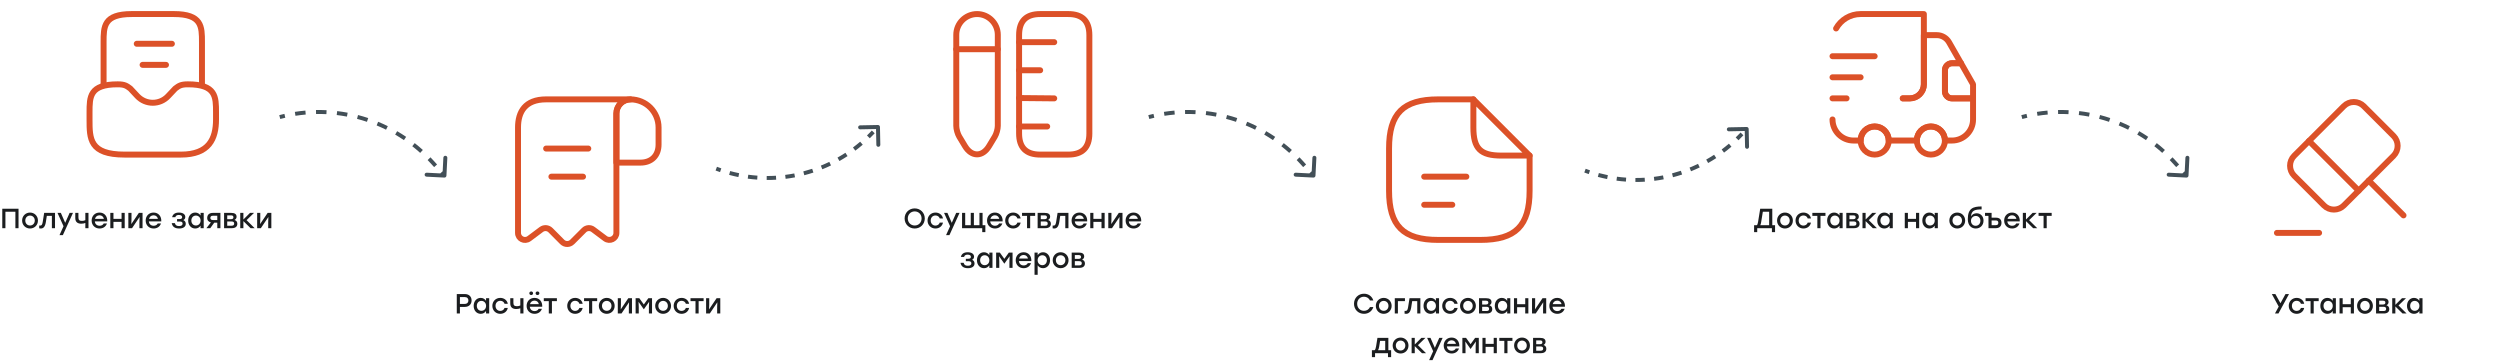 <svg width="1260" height="183" viewBox="0 0 1260 183" fill="none" xmlns="http://www.w3.org/2000/svg">
<path d="M59.292 42.5C45.125 42.5 45.125 48.84 45.125 56.667V60.208C45.125 69.983 45.125 77.917 62.833 77.917H91.167C105.333 77.917 108.875 69.983 108.875 60.208V56.667C108.875 48.84 108.875 42.5 94.708 42.5C91.167 42.5 90.175 43.244 88.333 44.625L84.721 48.45C80.542 52.913 73.458 52.913 69.244 48.45L65.667 44.625C63.825 43.244 62.833 42.5 59.292 42.5Z" stroke="#DC5128" stroke-width="3" stroke-miterlimit="10" stroke-linecap="round" stroke-linejoin="round"/>
<path d="M101.792 42.5V21.25C101.792 13.423 101.792 7.083 87.625 7.083H66.375C52.208 7.083 52.208 13.423 52.208 21.25V42.5" stroke="#DC5128" stroke-width="3" stroke-miterlimit="10" stroke-linecap="round" stroke-linejoin="round"/>
<path d="M71.865 32.69H83.658" stroke="#DC5128" stroke-width="3" stroke-linecap="round" stroke-linejoin="round"/>
<path d="M68.925 22.065H86.633" stroke="#DC5128" stroke-width="3" stroke-linecap="round" stroke-linejoin="round"/>
<path d="M9.338 105.2V115H7.756V106.712H2.73V115H1.148V105.2H2.73H9.338ZM15.135 107.132C17.347 107.132 19.125 108.826 19.125 111.15C19.125 113.46 17.375 115.168 15.135 115.168C12.909 115.168 11.145 113.446 11.145 111.15C11.145 108.826 12.937 107.132 15.135 107.132ZM15.135 108.644C13.805 108.644 12.741 109.666 12.741 111.15C12.741 112.634 13.791 113.656 15.135 113.656C16.479 113.656 17.529 112.634 17.529 111.15C17.529 109.666 16.465 108.644 15.135 108.644ZM22.256 107.3H27.73V115H26.148V108.784H23.6L23.096 112.004C22.718 114.3 21.864 115.168 20.548 115.168C20.296 115.168 20.016 115.126 19.764 115.084V113.656C19.918 113.67 20.072 113.698 20.226 113.698C20.968 113.698 21.29 113.292 21.528 111.864L22.256 107.3ZM35.083 107.3H36.777L31.681 118.5H29.987L32.017 114.02L28.979 107.3H30.673L32.857 112.312L35.083 107.3ZM43.011 107.3H44.593V115H43.011V112.368C42.478 112.592 41.792 112.746 40.98 112.746C39.273 112.746 37.943 112.032 37.943 109.932V107.3H39.525V109.554C39.525 110.8 39.959 111.332 41.288 111.332C41.904 111.332 42.577 111.206 43.011 110.954V107.3ZM50.162 107.132C52.64 107.132 54.208 109.05 54.054 111.584H47.796C47.922 112.998 48.916 113.782 50.204 113.782C51.128 113.782 51.898 113.39 52.262 112.634H53.9C53.298 114.356 51.828 115.168 50.19 115.168C47.852 115.168 46.186 113.488 46.186 111.164C46.186 108.84 47.838 107.132 50.162 107.132ZM50.162 108.504C48.958 108.504 48.146 109.26 47.88 110.296H52.36C52.122 109.246 51.324 108.504 50.162 108.504ZM61.268 107.3H62.85V115H61.268V111.822H57.18V115H55.598V107.3H57.18V110.324H61.268V107.3ZM69.982 107.3H71.844V115H70.262V111.78L70.36 109.344L66.552 115H64.69V107.3H66.272V110.52L66.174 112.942L69.982 107.3ZM77.396 107.132C79.874 107.132 81.442 109.05 81.288 111.584H75.03C75.156 112.998 76.15 113.782 77.438 113.782C78.362 113.782 79.132 113.39 79.496 112.634H81.134C80.532 114.356 79.062 115.168 77.424 115.168C75.086 115.168 73.42 113.488 73.42 111.164C73.42 108.84 75.072 107.132 77.396 107.132ZM77.396 108.504C76.192 108.504 75.38 109.26 75.114 110.296H79.594C79.356 109.246 78.558 108.504 77.396 108.504ZM92.377 110.926C93.204 111.234 93.624 111.948 93.624 112.816C93.624 114.3 92.322 115.168 90.305 115.168C87.897 115.168 86.847 114.062 86.553 112.466H88.15C88.374 113.53 89.059 113.936 90.263 113.936C91.496 113.936 92.028 113.446 92.028 112.704C92.028 112.172 91.775 111.64 90.669 111.64H89.242V110.422H90.389C91.468 110.422 91.79 110.03 91.79 109.47C91.79 108.84 91.356 108.336 90.151 108.336C89.326 108.336 88.57 108.602 88.359 109.484H86.749C87.029 108.14 88.037 107.132 90.18 107.132C92.139 107.132 93.385 107.986 93.385 109.358C93.385 110.142 92.98 110.632 92.377 110.926ZM101.088 107.3H102.67V115H101.088V113.712C100.528 114.594 99.604 115.168 98.4 115.168C96.342 115.168 94.844 113.502 94.844 111.15C94.844 108.798 96.37 107.132 98.386 107.132C99.604 107.132 100.528 107.734 101.088 108.616V107.3ZM98.736 113.656C100.08 113.656 101.102 112.634 101.102 111.15C101.102 109.68 100.08 108.644 98.736 108.644C97.392 108.644 96.44 109.68 96.44 111.15C96.44 112.634 97.406 113.656 98.736 113.656ZM107.229 107.3H111.093V115H109.511V112.214H107.985L105.983 115H104.037L106.291 112.102C105.227 111.836 104.429 111.164 104.429 109.876C104.429 108.098 105.647 107.3 107.229 107.3ZM107.355 110.912H109.511V108.728H107.313C106.333 108.728 106.025 109.204 106.025 109.848C106.025 110.478 106.417 110.912 107.355 110.912ZM118.188 110.87C119.14 111.15 119.616 111.85 119.616 112.788C119.616 114.244 118.566 115 116.858 115H112.938V107.3H116.522C118.188 107.3 119.238 107.832 119.238 109.246C119.238 110.03 118.818 110.492 118.188 110.87ZM117.642 109.54C117.642 108.924 117.362 108.546 116.396 108.546H114.52V110.478H116.368C117.32 110.478 117.642 110.086 117.642 109.54ZM116.76 113.754C117.74 113.754 118.02 113.306 118.02 112.662C118.02 112.032 117.684 111.626 116.746 111.626H114.52V113.754H116.76ZM128.338 115H126.294L122.668 111.444V115H121.086V107.3H122.668V110.632L126 107.3H128.03L124.264 110.954L128.338 115ZM134.896 107.3H136.758V115H135.176V111.78L135.274 109.344L131.466 115H129.604V107.3H131.186V110.52L131.088 112.942L134.896 107.3Z" fill="#1B1D1F"/>
<path d="M959 49.583H962.542C966.438 49.583 969.625 46.396 969.625 42.5V7.083H937.75C932.438 7.083 927.798 10.023 925.39 14.344" stroke="#DC5128" stroke-width="3" stroke-linecap="round" stroke-linejoin="round"/>
<path d="M923.583 60.208C923.583 66.087 928.329 70.833 934.208 70.833H937.75C937.75 66.937 940.937 63.75 944.833 63.75C948.729 63.75 951.917 66.937 951.917 70.833H966.083C966.083 66.937 969.271 63.75 973.167 63.75C977.062 63.75 980.25 66.937 980.25 70.833H983.792C989.671 70.833 994.417 66.087 994.417 60.208V49.583H983.792C981.844 49.583 980.25 47.989 980.25 46.042V35.417C980.25 33.469 981.844 31.875 983.792 31.875H988.36L982.304 21.285C981.029 19.09 978.692 17.708 976.142 17.708H969.625V42.5C969.625 46.396 966.437 49.583 962.542 49.583H959" stroke="#DC5128" stroke-width="3" stroke-linecap="round" stroke-linejoin="round"/>
<path d="M944.833 77.917C948.745 77.917 951.917 74.745 951.917 70.833C951.917 66.921 948.745 63.75 944.833 63.75C940.921 63.75 937.75 66.921 937.75 70.833C937.75 74.745 940.921 77.917 944.833 77.917Z" stroke="#DC5128" stroke-width="3" stroke-linecap="round" stroke-linejoin="round"/>
<path d="M973.167 77.917C977.079 77.917 980.25 74.745 980.25 70.833C980.25 66.921 977.079 63.75 973.167 63.75C969.255 63.75 966.083 66.921 966.083 70.833C966.083 74.745 969.255 77.917 973.167 77.917Z" stroke="#DC5128" stroke-width="3" stroke-linecap="round" stroke-linejoin="round"/>
<path d="M994.417 42.5V49.583H983.792C981.844 49.583 980.25 47.99 980.25 46.042V35.417C980.25 33.469 981.844 31.875 983.792 31.875H988.36L994.417 42.5Z" stroke="#DC5128" stroke-width="3" stroke-linecap="round" stroke-linejoin="round"/>
<path d="M923.583 28.333H944.833" stroke="#DC5128" stroke-width="3" stroke-linecap="round" stroke-linejoin="round"/>
<path d="M923.583 38.958H937.75" stroke="#DC5128" stroke-width="3" stroke-linecap="round" stroke-linejoin="round"/>
<path d="M923.583 49.583H930.667" stroke="#DC5128" stroke-width="3" stroke-linecap="round" stroke-linejoin="round"/>
<path d="M893.231 113.488H894.631V117.002H893.049V115H885.643V117.002H884.061V113.488H885.447C885.741 113.25 885.909 112.774 886.063 111.864L887.141 105.2H893.231V113.488ZM887.617 112.004C887.505 112.676 887.379 113.152 887.197 113.488H891.649V106.712H888.471L887.617 112.004ZM899.623 107.132C901.835 107.132 903.613 108.826 903.613 111.15C903.613 113.46 901.863 115.168 899.623 115.168C897.397 115.168 895.633 113.446 895.633 111.15C895.633 108.826 897.425 107.132 899.623 107.132ZM899.623 108.644C898.293 108.644 897.229 109.666 897.229 111.15C897.229 112.634 898.279 113.656 899.623 113.656C900.967 113.656 902.017 112.634 902.017 111.15C902.017 109.666 900.953 108.644 899.623 108.644ZM908.933 115.168C906.651 115.168 904.943 113.446 904.943 111.15C904.943 108.854 906.651 107.132 908.947 107.132C910.767 107.132 912.377 108.238 912.727 110.1H911.089C910.795 109.134 909.941 108.602 908.947 108.602C907.519 108.602 906.539 109.666 906.539 111.15C906.539 112.648 907.547 113.698 908.933 113.698C909.941 113.698 910.795 113.138 911.089 112.186H912.727C912.363 114.09 910.739 115.168 908.933 115.168ZM920.034 107.3V108.784H917.528V115H915.946V108.784H913.426V107.3H917.528H920.034ZM927.115 107.3H928.697V115H927.115V113.712C926.555 114.594 925.631 115.168 924.427 115.168C922.369 115.168 920.871 113.502 920.871 111.15C920.871 108.798 922.397 107.132 924.413 107.132C925.631 107.132 926.555 107.734 927.115 108.616V107.3ZM924.763 113.656C926.107 113.656 927.129 112.634 927.129 111.15C927.129 109.68 926.107 108.644 924.763 108.644C923.419 108.644 922.467 109.68 922.467 111.15C922.467 112.634 923.433 113.656 924.763 113.656ZM935.793 110.87C936.745 111.15 937.221 111.85 937.221 112.788C937.221 114.244 936.171 115 934.463 115H930.543V107.3H934.127C935.793 107.3 936.843 107.832 936.843 109.246C936.843 110.03 936.423 110.492 935.793 110.87ZM935.247 109.54C935.247 108.924 934.967 108.546 934.001 108.546H932.125V110.478H933.973C934.925 110.478 935.247 110.086 935.247 109.54ZM934.365 113.754C935.345 113.754 935.625 113.306 935.625 112.662C935.625 112.032 935.289 111.626 934.351 111.626H932.125V113.754H934.365ZM945.944 115H943.9L940.274 111.444V115H938.692V107.3H940.274V110.632L943.606 107.3H945.636L941.87 110.954L945.944 115ZM952.381 107.3H953.963V115H952.381V113.712C951.821 114.594 950.897 115.168 949.693 115.168C947.635 115.168 946.137 113.502 946.137 111.15C946.137 108.798 947.663 107.132 949.679 107.132C950.897 107.132 951.821 107.734 952.381 108.616V107.3ZM950.029 113.656C951.373 113.656 952.395 112.634 952.395 111.15C952.395 109.68 951.373 108.644 950.029 108.644C948.685 108.644 947.733 109.68 947.733 111.15C947.733 112.634 948.699 113.656 950.029 113.656ZM965.676 107.3H967.258V115H965.676V111.822H961.588V115H960.006V107.3H961.588V110.324H965.676V107.3ZM975.09 107.3H976.672V115H975.09V113.712C974.53 114.594 973.606 115.168 972.402 115.168C970.344 115.168 968.846 113.502 968.846 111.15C968.846 108.798 970.372 107.132 972.388 107.132C973.606 107.132 974.53 107.734 975.09 108.616V107.3ZM972.738 113.656C974.082 113.656 975.104 112.634 975.104 111.15C975.104 109.68 974.082 108.644 972.738 108.644C971.394 108.644 970.442 109.68 970.442 111.15C970.442 112.634 971.408 113.656 972.738 113.656ZM986.453 107.132C988.665 107.132 990.443 108.826 990.443 111.15C990.443 113.46 988.693 115.168 986.453 115.168C984.227 115.168 982.463 113.446 982.463 111.15C982.463 108.826 984.255 107.132 986.453 107.132ZM986.453 108.644C985.123 108.644 984.059 109.666 984.059 111.15C984.059 112.634 985.109 113.656 986.453 113.656C987.797 113.656 988.847 112.634 988.847 111.15C988.847 109.666 987.783 108.644 986.453 108.644ZM996.212 107.482C998.172 107.482 999.698 108.952 999.698 111.192C999.698 113.586 997.99 115.168 995.792 115.168C993.636 115.168 991.788 113.698 991.774 110.464C991.774 104.99 994.462 104.052 998.732 104.052V105.55C995.232 105.55 993.608 106.096 993.384 109.092C993.944 108.028 995.05 107.482 996.212 107.482ZM995.722 113.796C997.052 113.796 998.116 112.816 998.116 111.276C998.116 109.806 997.122 108.84 995.806 108.84C994.504 108.84 993.37 109.792 993.37 111.276C993.37 112.816 994.392 113.796 995.722 113.796ZM1005.99 109.708C1007.57 109.708 1008.75 110.45 1008.75 112.298C1008.75 114.146 1007.52 115 1005.94 115H1002.2L1002.18 108.798H1000.45V107.3H1003.77V109.708H1005.99ZM1005.89 113.488C1006.86 113.488 1007.15 112.984 1007.15 112.298C1007.15 111.584 1006.87 111.108 1005.91 111.108H1003.77L1003.78 113.488H1005.89ZM1014.07 107.132C1016.55 107.132 1018.12 109.05 1017.96 111.584H1011.7C1011.83 112.998 1012.82 113.782 1014.11 113.782C1015.04 113.782 1015.81 113.39 1016.17 112.634H1017.81C1017.21 114.356 1015.74 115.168 1014.1 115.168C1011.76 115.168 1010.09 113.488 1010.09 111.164C1010.09 108.84 1011.75 107.132 1014.07 107.132ZM1014.07 108.504C1012.87 108.504 1012.05 109.26 1011.79 110.296H1016.27C1016.03 109.246 1015.23 108.504 1014.07 108.504ZM1026.76 115H1024.71L1021.09 111.444V115H1019.51V107.3H1021.09V110.632L1024.42 107.3H1026.45L1022.68 110.954L1026.76 115ZM1034.04 107.3V108.784H1031.54V115H1029.96V108.784H1027.44V107.3H1031.54H1034.04Z" fill="#1B1D1F"/>
<path d="M1211.37 108.556L1193.84 91.025" stroke="#DC5128" stroke-width="3" stroke-miterlimit="10" stroke-linecap="round" stroke-linejoin="round"/>
<path d="M1193.84 91.025L1181.3 103.562C1178.54 106.325 1174.04 106.325 1171.28 103.562L1156.26 88.546C1153.5 85.783 1153.5 81.285 1156.26 78.523L1181.3 53.483C1184.06 50.721 1188.56 50.721 1191.32 53.483L1206.34 68.5C1209.1 71.263 1209.1 75.76 1206.34 78.523L1193.84 91.025Z" stroke="#DC5128" stroke-width="3" stroke-miterlimit="10" stroke-linecap="round" stroke-linejoin="round"/>
<path d="M1147.58 117.375H1168.83" stroke="#DC5128" stroke-width="3" stroke-miterlimit="10" stroke-linecap="round" stroke-linejoin="round"/>
<path d="M1163.73 71.05L1188.77 96.09" stroke="#DC5128" stroke-width="3" stroke-miterlimit="10" stroke-linecap="round" stroke-linejoin="round"/>
<path d="M1153.66 148.2L1148.34 158H1146.58L1148.47 154.528L1145 148.2H1146.78L1149.35 152.82L1151.9 148.2H1153.66ZM1157.52 158.168C1155.23 158.168 1153.53 156.446 1153.53 154.15C1153.53 151.854 1155.23 150.132 1157.53 150.132C1159.35 150.132 1160.96 151.238 1161.31 153.1H1159.67C1159.38 152.134 1158.52 151.602 1157.53 151.602C1156.1 151.602 1155.12 152.666 1155.12 154.15C1155.12 155.648 1156.13 156.698 1157.52 156.698C1158.52 156.698 1159.38 156.138 1159.67 155.186H1161.31C1160.95 157.09 1159.32 158.168 1157.52 158.168ZM1168.62 150.3V151.784H1166.11V158H1164.53V151.784H1162.01V150.3H1166.11H1168.62ZM1175.7 150.3H1177.28V158H1175.7V156.712C1175.14 157.594 1174.21 158.168 1173.01 158.168C1170.95 158.168 1169.45 156.502 1169.45 154.15C1169.45 151.798 1170.98 150.132 1173 150.132C1174.21 150.132 1175.14 150.734 1175.7 151.616V150.3ZM1173.35 156.656C1174.69 156.656 1175.71 155.634 1175.71 154.15C1175.71 152.68 1174.69 151.644 1173.35 151.644C1172 151.644 1171.05 152.68 1171.05 154.15C1171.05 155.634 1172.02 156.656 1173.35 156.656ZM1184.8 150.3H1186.38V158H1184.8V154.822H1180.71V158H1179.13V150.3H1180.71V153.324H1184.8V150.3ZM1191.95 150.132C1194.17 150.132 1195.94 151.826 1195.94 154.15C1195.94 156.46 1194.19 158.168 1191.95 158.168C1189.73 158.168 1187.96 156.446 1187.96 154.15C1187.96 151.826 1189.76 150.132 1191.95 150.132ZM1191.95 151.644C1190.62 151.644 1189.56 152.666 1189.56 154.15C1189.56 155.634 1190.61 156.656 1191.95 156.656C1193.3 156.656 1194.35 155.634 1194.35 154.15C1194.35 152.666 1193.28 151.644 1191.95 151.644ZM1202.78 153.87C1203.73 154.15 1204.21 154.85 1204.21 155.788C1204.21 157.244 1203.16 158 1201.45 158H1197.53V150.3H1201.11C1202.78 150.3 1203.83 150.832 1203.83 152.246C1203.83 153.03 1203.41 153.492 1202.78 153.87ZM1202.23 152.54C1202.23 151.924 1201.95 151.546 1200.99 151.546H1199.11V153.478H1200.96C1201.91 153.478 1202.23 153.086 1202.23 152.54ZM1201.35 156.754C1202.33 156.754 1202.61 156.306 1202.61 155.662C1202.61 155.032 1202.27 154.626 1201.34 154.626H1199.11V156.754H1201.35ZM1212.93 158H1210.88L1207.26 154.444V158H1205.68V150.3H1207.26V153.632L1210.59 150.3H1212.62L1208.85 153.954L1212.93 158ZM1219.37 150.3H1220.95V158H1219.37V156.712C1218.81 157.594 1217.88 158.168 1216.68 158.168C1214.62 158.168 1213.12 156.502 1213.12 154.15C1213.12 151.798 1214.65 150.132 1216.66 150.132C1217.88 150.132 1218.81 150.734 1219.37 151.616V150.3ZM1217.01 156.656C1218.36 156.656 1219.38 155.634 1219.38 154.15C1219.38 152.68 1218.36 151.644 1217.01 151.644C1215.67 151.644 1214.72 152.68 1214.72 154.15C1214.72 155.634 1215.68 156.656 1217.01 156.656Z" fill="#1B1D1F"/>
<path d="M331.917 64.25V72.821C331.917 78.417 328.375 81.958 322.779 81.958H310.667V57.202C310.667 53.271 313.89 50.083 317.821 50.083C321.681 50.119 325.223 51.677 327.773 54.227C330.323 56.812 331.917 60.354 331.917 64.25Z" stroke="#DC5128" stroke-width="3" stroke-miterlimit="10" stroke-linecap="round" stroke-linejoin="round"/>
<path d="M261.083 67.792V117.375C261.083 120.314 264.412 121.979 266.75 120.208L272.806 115.675C274.223 114.612 276.206 114.754 277.481 116.029L283.36 121.944C284.742 123.325 287.008 123.325 288.39 121.944L294.34 115.994C295.579 114.754 297.563 114.612 298.944 115.675L305 120.208C307.338 121.944 310.667 120.279 310.667 117.375V57.167C310.667 53.271 313.854 50.083 317.75 50.083H278.792H275.25C264.625 50.083 261.083 56.423 261.083 64.25V67.792Z" stroke="#DC5128" stroke-width="3" stroke-miterlimit="10" stroke-linecap="round" stroke-linejoin="round"/>
<path d="M275.25 74.875H296.5" stroke="#DC5128" stroke-width="3" stroke-linecap="round" stroke-linejoin="round"/>
<path d="M277.906 89.042H293.844" stroke="#DC5128" stroke-width="3" stroke-linecap="round" stroke-linejoin="round"/>
<path d="M234.236 148.2C236.378 148.2 237.68 149.488 237.68 151.42C237.68 153.338 236.378 154.682 234.236 154.682H231.8V158H230.218V148.2H234.236ZM234.18 153.17C235.468 153.17 236.07 152.428 236.07 151.434C236.07 150.44 235.468 149.712 234.18 149.712H231.8V153.17H234.18ZM244.969 150.3H246.551V158H244.969V156.712C244.409 157.594 243.485 158.168 242.281 158.168C240.223 158.168 238.725 156.502 238.725 154.15C238.725 151.798 240.251 150.132 242.267 150.132C243.485 150.132 244.409 150.734 244.969 151.616V150.3ZM242.617 156.656C243.961 156.656 244.983 155.634 244.983 154.15C244.983 152.68 243.961 151.644 242.617 151.644C241.273 151.644 240.321 152.68 240.321 154.15C240.321 155.634 241.287 156.656 242.617 156.656ZM252.135 158.168C249.853 158.168 248.145 156.446 248.145 154.15C248.145 151.854 249.853 150.132 252.149 150.132C253.969 150.132 255.579 151.238 255.929 153.1H254.291C253.997 152.134 253.143 151.602 252.149 151.602C250.721 151.602 249.741 152.666 249.741 154.15C249.741 155.648 250.749 156.698 252.135 156.698C253.143 156.698 253.997 156.138 254.291 155.186H255.929C255.565 157.09 253.941 158.168 252.135 158.168ZM262.237 150.3H263.819V158H262.237V155.368C261.705 155.592 261.019 155.746 260.207 155.746C258.499 155.746 257.169 155.032 257.169 152.932V150.3H258.751V152.554C258.751 153.8 259.185 154.332 260.515 154.332C261.131 154.332 261.803 154.206 262.237 153.954V150.3ZM267.722 148.704C267.19 148.704 266.784 148.326 266.784 147.794C266.784 147.276 267.19 146.898 267.722 146.898C268.268 146.898 268.66 147.276 268.66 147.794C268.66 148.326 268.268 148.704 267.722 148.704ZM270.9 148.704C270.354 148.704 269.948 148.326 269.948 147.794C269.948 147.276 270.354 146.898 270.9 146.898C271.446 146.898 271.852 147.276 271.852 147.794C271.852 148.326 271.446 148.704 270.9 148.704ZM269.388 150.132C271.866 150.132 273.434 152.05 273.28 154.584H267.022C267.148 155.998 268.142 156.782 269.43 156.782C270.354 156.782 271.124 156.39 271.488 155.634H273.126C272.524 157.356 271.054 158.168 269.416 158.168C267.078 158.168 265.412 156.488 265.412 154.164C265.412 151.84 267.064 150.132 269.388 150.132ZM269.388 151.504C268.184 151.504 267.372 152.26 267.106 153.296H271.586C271.348 152.246 270.55 151.504 269.388 151.504ZM280.68 150.3V151.784H278.174V158H276.592V151.784H274.072V150.3H278.174H280.68ZM289.869 158.168C287.587 158.168 285.879 156.446 285.879 154.15C285.879 151.854 287.587 150.132 289.883 150.132C291.703 150.132 293.313 151.238 293.663 153.1H292.025C291.731 152.134 290.877 151.602 289.883 151.602C288.455 151.602 287.475 152.666 287.475 154.15C287.475 155.648 288.483 156.698 289.869 156.698C290.877 156.698 291.731 156.138 292.025 155.186H293.663C293.299 157.09 291.675 158.168 289.869 158.168ZM300.969 150.3V151.784H298.463V158H296.881V151.784H294.361V150.3H298.463H300.969ZM305.797 150.132C308.009 150.132 309.787 151.826 309.787 154.15C309.787 156.46 308.037 158.168 305.797 158.168C303.571 158.168 301.807 156.446 301.807 154.15C301.807 151.826 303.599 150.132 305.797 150.132ZM305.797 151.644C304.467 151.644 303.403 152.666 303.403 154.15C303.403 155.634 304.453 156.656 305.797 156.656C307.141 156.656 308.191 155.634 308.191 154.15C308.191 152.666 307.127 151.644 305.797 151.644ZM316.661 150.3H318.523V158H316.941V154.78L317.039 152.344L313.231 158H311.369V150.3H312.951V153.52L312.853 155.942L316.661 150.3ZM326.764 150.3H328.626V158H327.044V154.78L327.156 152.106L324.51 155.872H324.468L321.822 152.106L321.934 154.78V158H320.352V150.3H322.214L324.482 153.464L326.764 150.3ZM334.207 150.132C336.419 150.132 338.197 151.826 338.197 154.15C338.197 156.46 336.447 158.168 334.207 158.168C331.981 158.168 330.217 156.446 330.217 154.15C330.217 151.826 332.009 150.132 334.207 150.132ZM334.207 151.644C332.877 151.644 331.813 152.666 331.813 154.15C331.813 155.634 332.863 156.656 334.207 156.656C335.551 156.656 336.601 155.634 336.601 154.15C336.601 152.666 335.537 151.644 334.207 151.644ZM343.517 158.168C341.235 158.168 339.527 156.446 339.527 154.15C339.527 151.854 341.235 150.132 343.531 150.132C345.351 150.132 346.961 151.238 347.311 153.1H345.673C345.379 152.134 344.525 151.602 343.531 151.602C342.103 151.602 341.123 152.666 341.123 154.15C341.123 155.648 342.131 156.698 343.517 156.698C344.525 156.698 345.379 156.138 345.673 155.186H347.311C346.947 157.09 345.323 158.168 343.517 158.168ZM354.618 150.3V151.784H352.112V158H350.53V151.784H348.01V150.3H352.112H354.618ZM361.163 150.3H363.025V158H361.443V154.78L361.541 152.344L357.733 158H355.871V150.3H357.453V153.52L357.355 155.942L361.163 150.3Z" fill="#1B1D1F"/>
<path d="M549.039 67.292V17.708C549.039 10.625 545.498 7.083 538.414 7.083H524.248C517.164 7.083 513.623 10.625 513.623 17.708V67.292C513.623 74.375 517.164 77.917 524.248 77.917H538.414C545.498 77.917 549.039 74.375 549.039 67.292Z" stroke="#DC5128" stroke-width="3" stroke-linecap="round"/>
<path d="M513.623 21.25H531.331" stroke="#DC5128" stroke-width="3" stroke-linecap="round"/>
<path d="M513.623 63.75H527.789" stroke="#DC5128" stroke-width="3" stroke-linecap="round"/>
<path d="M513.623 49.406L531.331 49.583" stroke="#DC5128" stroke-width="3" stroke-linecap="round"/>
<path d="M513.623 35.417H524.248" stroke="#DC5128" stroke-width="3" stroke-linecap="round"/>
<path d="M492.444 7.083C486.671 7.083 481.96 11.794 481.96 17.531V63.431C481.96 65.025 482.633 67.433 483.448 68.814L486.352 73.631C489.681 79.192 495.171 79.192 498.5 73.631L501.404 68.814C502.219 67.433 502.892 65.025 502.892 63.431V17.531C502.892 11.794 498.181 7.083 492.444 7.083Z" stroke="#DC5128" stroke-width="3" stroke-linecap="round"/>
<path d="M502.892 24.792H481.96" stroke="#DC5128" stroke-width="3" stroke-linecap="round"/>
<path d="M461.01 105.032C463.88 105.032 466.078 107.216 466.092 110.1C466.078 112.984 463.88 115.168 461.01 115.168C458.14 115.168 455.928 112.984 455.928 110.1C455.928 107.216 458.14 105.032 461.01 105.032ZM461.01 106.544C459.022 106.544 457.524 108.056 457.524 110.1C457.524 112.144 459.022 113.656 461.01 113.656C462.984 113.656 464.482 112.144 464.482 110.1C464.482 108.056 462.984 106.544 461.01 106.544ZM471.47 115.168C469.188 115.168 467.48 113.446 467.48 111.15C467.48 108.854 469.188 107.132 471.484 107.132C473.304 107.132 474.914 108.238 475.264 110.1H473.626C473.332 109.134 472.478 108.602 471.484 108.602C470.056 108.602 469.076 109.666 469.076 111.15C469.076 112.648 470.084 113.698 471.47 113.698C472.478 113.698 473.332 113.138 473.626 112.186H475.264C474.9 114.09 473.276 115.168 471.47 115.168ZM481.916 107.3H483.61L478.514 118.5H476.82L478.85 114.02L475.812 107.3H477.506L479.69 112.312L481.916 107.3ZM495.222 113.516H496.622V117.002H495.04V115H490.84H486.458H484.876V107.3H486.458V113.516H489.258V107.3H490.84V113.516H493.64V107.3H495.222V113.516ZM501.438 107.132C503.916 107.132 505.484 109.05 505.33 111.584H499.072C499.198 112.998 500.192 113.782 501.48 113.782C502.404 113.782 503.174 113.39 503.538 112.634H505.176C504.574 114.356 503.104 115.168 501.466 115.168C499.128 115.168 497.462 113.488 497.462 111.164C497.462 108.84 499.114 107.132 501.438 107.132ZM501.438 108.504C500.234 108.504 499.422 109.26 499.156 110.296H503.636C503.398 109.246 502.6 108.504 501.438 108.504ZM510.612 115.168C508.33 115.168 506.622 113.446 506.622 111.15C506.622 108.854 508.33 107.132 510.626 107.132C512.446 107.132 514.056 108.238 514.406 110.1H512.768C512.474 109.134 511.62 108.602 510.626 108.602C509.198 108.602 508.218 109.666 508.218 111.15C508.218 112.648 509.226 113.698 510.612 113.698C511.62 113.698 512.474 113.138 512.768 112.186H514.406C514.042 114.09 512.418 115.168 510.612 115.168ZM521.713 107.3V108.784H519.207V115H517.625V108.784H515.105V107.3H519.207H521.713ZM528.216 110.87C529.168 111.15 529.644 111.85 529.644 112.788C529.644 114.244 528.594 115 526.886 115H522.966V107.3H526.55C528.216 107.3 529.266 107.832 529.266 109.246C529.266 110.03 528.846 110.492 528.216 110.87ZM527.67 109.54C527.67 108.924 527.39 108.546 526.424 108.546H524.548V110.478H526.396C527.348 110.478 527.67 110.086 527.67 109.54ZM526.788 113.754C527.768 113.754 528.048 113.306 528.048 112.662C528.048 112.032 527.712 111.626 526.774 111.626H524.548V113.754H526.788ZM533.018 107.3H538.492V115H536.91V108.784H534.362L533.858 112.004C533.48 114.3 532.626 115.168 531.31 115.168C531.058 115.168 530.778 115.126 530.526 115.084V113.656C530.68 113.67 530.834 113.698 530.988 113.698C531.73 113.698 532.052 113.292 532.29 111.864L533.018 107.3ZM544.053 107.132C546.531 107.132 548.099 109.05 547.945 111.584H541.687C541.813 112.998 542.807 113.782 544.095 113.782C545.019 113.782 545.789 113.39 546.153 112.634H547.791C547.189 114.356 545.719 115.168 544.081 115.168C541.743 115.168 540.077 113.488 540.077 111.164C540.077 108.84 541.729 107.132 544.053 107.132ZM544.053 108.504C542.849 108.504 542.037 109.26 541.771 110.296H546.251C546.013 109.246 545.215 108.504 544.053 108.504ZM555.159 107.3H556.741V115H555.159V111.822H551.071V115H549.489V107.3H551.071V110.324H555.159V107.3ZM563.873 107.3H565.735V115H564.153V111.78L564.251 109.344L560.443 115H558.581V107.3H560.163V110.52L560.065 112.942L563.873 107.3ZM571.288 107.132C573.766 107.132 575.334 109.05 575.18 111.584H568.922C569.048 112.998 570.042 113.782 571.33 113.782C572.254 113.782 573.024 113.39 573.388 112.634H575.026C574.424 114.356 572.954 115.168 571.316 115.168C568.978 115.168 567.312 113.488 567.312 111.164C567.312 108.84 568.964 107.132 571.288 107.132ZM571.288 108.504C570.084 108.504 569.272 109.26 569.006 110.296H573.486C573.248 109.246 572.45 108.504 571.288 108.504ZM489.917 130.926C490.743 131.234 491.163 131.948 491.163 132.816C491.163 134.3 489.861 135.168 487.845 135.168C485.437 135.168 484.387 134.062 484.093 132.466H485.689C485.913 133.53 486.599 133.936 487.803 133.936C489.035 133.936 489.567 133.446 489.567 132.704C489.567 132.172 489.315 131.64 488.209 131.64H486.781V130.422H487.929C489.007 130.422 489.329 130.03 489.329 129.47C489.329 128.84 488.895 128.336 487.691 128.336C486.865 128.336 486.109 128.602 485.899 129.484H484.289C484.569 128.14 485.577 127.132 487.719 127.132C489.679 127.132 490.925 127.986 490.925 129.358C490.925 130.142 490.519 130.632 489.917 130.926ZM498.627 127.3H500.209V135H498.627V133.712C498.067 134.594 497.143 135.168 495.939 135.168C493.881 135.168 492.383 133.502 492.383 131.15C492.383 128.798 493.909 127.132 495.925 127.132C497.143 127.132 498.067 127.734 498.627 128.616V127.3ZM496.275 133.656C497.619 133.656 498.641 132.634 498.641 131.15C498.641 129.68 497.619 128.644 496.275 128.644C494.931 128.644 493.979 129.68 493.979 131.15C493.979 132.634 494.945 133.656 496.275 133.656ZM508.467 127.3H510.329V135H508.747V131.78L508.859 129.106L506.213 132.872H506.171L503.525 129.106L503.637 131.78V135H502.055V127.3H503.917L506.185 130.464L508.467 127.3ZM515.896 127.132C518.374 127.132 519.942 129.05 519.788 131.584H513.53C513.656 132.998 514.65 133.782 515.938 133.782C516.862 133.782 517.632 133.39 517.996 132.634H519.634C519.032 134.356 517.562 135.168 515.924 135.168C513.586 135.168 511.92 133.488 511.92 131.164C511.92 128.84 513.572 127.132 515.896 127.132ZM515.896 128.504C514.692 128.504 513.88 129.26 513.614 130.296H518.094C517.856 129.246 517.058 128.504 515.896 128.504ZM525.686 127.132C527.702 127.132 529.228 128.798 529.228 131.15C529.228 133.502 527.73 135.168 525.672 135.168C524.468 135.168 523.544 134.58 522.984 133.712V138.5H521.402V127.3H522.984V128.616C523.544 127.734 524.468 127.132 525.686 127.132ZM525.336 133.656C526.666 133.656 527.632 132.634 527.632 131.15C527.632 129.68 526.68 128.644 525.336 128.644C523.992 128.644 522.97 129.68 522.97 131.15C522.97 132.634 523.992 133.656 525.336 133.656ZM534.558 127.132C536.77 127.132 538.548 128.826 538.548 131.15C538.548 133.46 536.798 135.168 534.558 135.168C532.332 135.168 530.568 133.446 530.568 131.15C530.568 128.826 532.36 127.132 534.558 127.132ZM534.558 128.644C533.228 128.644 532.164 129.666 532.164 131.15C532.164 132.634 533.214 133.656 534.558 133.656C535.902 133.656 536.952 132.634 536.952 131.15C536.952 129.666 535.888 128.644 534.558 128.644ZM545.381 130.87C546.333 131.15 546.809 131.85 546.809 132.788C546.809 134.244 545.759 135 544.051 135H540.131V127.3H543.715C545.381 127.3 546.431 127.832 546.431 129.246C546.431 130.03 546.011 130.492 545.381 130.87ZM544.835 129.54C544.835 128.924 544.555 128.546 543.589 128.546H541.713V130.478H543.561C544.513 130.478 544.835 130.086 544.835 129.54ZM543.953 133.754C544.933 133.754 545.213 133.306 545.213 132.662C545.213 132.032 544.877 131.626 543.939 131.626H541.713V133.754H543.953Z" fill="#1B1D1F"/>
<path d="M770.917 78.417V96.125C770.917 113.833 763.833 120.917 746.125 120.917H724.875C707.167 120.917 700.083 113.833 700.083 96.125V74.875C700.083 57.167 707.167 50.083 724.875 50.083H742.583" stroke="#DC5128" stroke-width="3" stroke-linecap="round" stroke-linejoin="round"/>
<path d="M770.917 78.417H756.75C746.125 78.417 742.583 74.875 742.583 64.25V50.083L770.917 78.417Z" stroke="#DC5128" stroke-width="3" stroke-linecap="round" stroke-linejoin="round"/>
<path d="M717.792 89.042H739.042" stroke="#DC5128" stroke-width="3" stroke-linecap="round" stroke-linejoin="round"/>
<path d="M717.792 103.208H731.958" stroke="#DC5128" stroke-width="3" stroke-linecap="round" stroke-linejoin="round"/>
<path d="M687.47 158.168C684.558 158.168 682.416 155.998 682.416 153.1C682.416 150.202 684.558 148.032 687.47 148.032C689.738 148.032 691.544 149.404 692.16 151.434H690.466C689.948 150.286 688.842 149.544 687.456 149.544C685.454 149.544 684.012 151.056 684.012 153.1C684.012 155.144 685.454 156.656 687.456 156.656C688.842 156.656 689.948 155.914 690.466 154.766H692.16C691.544 156.796 689.738 158.168 687.47 158.168ZM697.396 150.132C699.608 150.132 701.386 151.826 701.386 154.15C701.386 156.46 699.636 158.168 697.396 158.168C695.17 158.168 693.406 156.446 693.406 154.15C693.406 151.826 695.198 150.132 697.396 150.132ZM697.396 151.644C696.066 151.644 695.002 152.666 695.002 154.15C695.002 155.634 696.052 156.656 697.396 156.656C698.74 156.656 699.79 155.634 699.79 154.15C699.79 152.666 698.726 151.644 697.396 151.644ZM708.093 150.3V151.784H704.551V158H702.969V150.3H708.093ZM710.396 150.3H715.87V158H714.288V151.784H711.74L711.236 155.004C710.858 157.3 710.004 158.168 708.688 158.168C708.436 158.168 708.156 158.126 707.904 158.084V156.656C708.058 156.67 708.212 156.698 708.366 156.698C709.108 156.698 709.43 156.292 709.668 154.864L710.396 150.3ZM723.699 150.3H725.281V158H723.699V156.712C723.139 157.594 722.215 158.168 721.011 158.168C718.953 158.168 717.455 156.502 717.455 154.15C717.455 151.798 718.981 150.132 720.997 150.132C722.215 150.132 723.139 150.734 723.699 151.616V150.3ZM721.347 156.656C722.691 156.656 723.713 155.634 723.713 154.15C723.713 152.68 722.691 151.644 721.347 151.644C720.003 151.644 719.051 152.68 719.051 154.15C719.051 155.634 720.017 156.656 721.347 156.656ZM730.865 158.168C728.583 158.168 726.875 156.446 726.875 154.15C726.875 151.854 728.583 150.132 730.879 150.132C732.699 150.132 734.309 151.238 734.659 153.1H733.021C732.727 152.134 731.873 151.602 730.879 151.602C729.451 151.602 728.471 152.666 728.471 154.15C728.471 155.648 729.479 156.698 730.865 156.698C731.873 156.698 732.727 156.138 733.021 155.186H734.659C734.295 157.09 732.671 158.168 730.865 158.168ZM739.848 150.132C742.06 150.132 743.838 151.826 743.838 154.15C743.838 156.46 742.088 158.168 739.848 158.168C737.622 158.168 735.858 156.446 735.858 154.15C735.858 151.826 737.65 150.132 739.848 150.132ZM739.848 151.644C738.518 151.644 737.454 152.666 737.454 154.15C737.454 155.634 738.504 156.656 739.848 156.656C741.192 156.656 742.242 155.634 742.242 154.15C742.242 152.666 741.178 151.644 739.848 151.644ZM750.67 153.87C751.622 154.15 752.098 154.85 752.098 155.788C752.098 157.244 751.048 158 749.34 158H745.42V150.3H749.004C750.67 150.3 751.72 150.832 751.72 152.246C751.72 153.03 751.3 153.492 750.67 153.87ZM750.124 152.54C750.124 151.924 749.844 151.546 748.878 151.546H747.002V153.478H748.85C749.802 153.478 750.124 153.086 750.124 152.54ZM749.242 156.754C750.222 156.754 750.502 156.306 750.502 155.662C750.502 155.032 750.166 154.626 749.228 154.626H747.002V156.754H749.242ZM759.615 150.3H761.197V158H759.615V156.712C759.055 157.594 758.131 158.168 756.927 158.168C754.869 158.168 753.371 156.502 753.371 154.15C753.371 151.798 754.897 150.132 756.913 150.132C758.131 150.132 759.055 150.734 759.615 151.616V150.3ZM757.263 156.656C758.607 156.656 759.629 155.634 759.629 154.15C759.629 152.68 758.607 151.644 757.263 151.644C755.919 151.644 754.967 152.68 754.967 154.15C754.967 155.634 755.933 156.656 757.263 156.656ZM768.713 150.3H770.295V158H768.713V154.822H764.625V158H763.043V150.3H764.625V153.324H768.713V150.3ZM777.427 150.3H779.289V158H777.707V154.78L777.805 152.344L773.997 158H772.135V150.3H773.717V153.52L773.619 155.942L777.427 150.3ZM784.841 150.132C787.319 150.132 788.887 152.05 788.733 154.584H782.475C782.601 155.998 783.595 156.782 784.883 156.782C785.807 156.782 786.577 156.39 786.941 155.634H788.579C787.977 157.356 786.507 158.168 784.869 158.168C782.531 158.168 780.865 156.488 780.865 154.164C780.865 151.84 782.517 150.132 784.841 150.132ZM784.841 151.504C783.637 151.504 782.825 152.26 782.559 153.296H787.039C786.801 152.246 786.003 151.504 784.841 151.504ZM699.731 176.516H701.131V180.002H699.549V178H693.025V180.002H691.443V176.516H692.787C693.137 176.25 693.361 175.662 693.543 174.57L694.229 170.3H699.731V176.516ZM694.509 176.516H698.149V171.784H695.573L695.111 174.64C694.971 175.536 694.775 176.124 694.509 176.516ZM705.887 170.132C708.099 170.132 709.877 171.826 709.877 174.15C709.877 176.46 708.127 178.168 705.887 178.168C703.661 178.168 701.897 176.446 701.897 174.15C701.897 171.826 703.689 170.132 705.887 170.132ZM705.887 171.644C704.557 171.644 703.493 172.666 703.493 174.15C703.493 175.634 704.543 176.656 705.887 176.656C707.231 176.656 708.281 175.634 708.281 174.15C708.281 172.666 707.217 171.644 705.887 171.644ZM718.711 178H716.667L713.041 174.444V178H711.459V170.3H713.041V173.632L716.373 170.3H718.403L714.637 173.954L718.711 178ZM725.383 170.3H727.077L721.981 181.5H720.287L722.317 177.02L719.279 170.3H720.973L723.157 175.312L725.383 170.3ZM731.603 170.132C734.081 170.132 735.649 172.05 735.495 174.584H729.237C729.363 175.998 730.357 176.782 731.645 176.782C732.569 176.782 733.339 176.39 733.703 175.634H735.341C734.739 177.356 733.269 178.168 731.631 178.168C729.293 178.168 727.627 176.488 727.627 174.164C727.627 171.84 729.279 170.132 731.603 170.132ZM731.603 171.504C730.399 171.504 729.587 172.26 729.321 173.296H733.801C733.563 172.246 732.765 171.504 731.603 171.504ZM743.451 170.3H745.313V178H743.731V174.78L743.843 172.106L741.197 175.872H741.155L738.509 172.106L738.621 174.78V178H737.039V170.3H738.901L741.169 173.464L743.451 170.3ZM752.826 170.3H754.408V178H752.826V174.822H748.738V178H747.156V170.3H748.738V173.324H752.826V170.3ZM762.268 170.3V171.784H759.762V178H758.18V171.784H755.66V170.3H759.762H762.268ZM767.096 170.132C769.308 170.132 771.086 171.826 771.086 174.15C771.086 176.46 769.336 178.168 767.096 178.168C764.87 178.168 763.106 176.446 763.106 174.15C763.106 171.826 764.898 170.132 767.096 170.132ZM767.096 171.644C765.766 171.644 764.702 172.666 764.702 174.15C764.702 175.634 765.752 176.656 767.096 176.656C768.44 176.656 769.49 175.634 769.49 174.15C769.49 172.666 768.426 171.644 767.096 171.644ZM777.918 173.87C778.87 174.15 779.346 174.85 779.346 175.788C779.346 177.244 778.296 178 776.588 178H772.668V170.3H776.252C777.918 170.3 778.968 170.832 778.968 172.246C778.968 173.03 778.548 173.492 777.918 173.87ZM777.372 172.54C777.372 171.924 777.092 171.546 776.126 171.546H774.25V173.478H776.098C777.05 173.478 777.372 173.086 777.372 172.54ZM776.49 176.754C777.47 176.754 777.75 176.306 777.75 175.662C777.75 175.032 777.414 174.626 776.476 174.626H774.25V176.754H776.49Z" fill="#1B1D1F"/>
<path d="M218.048 81.913L218.79 81.243L218.79 81.243L218.048 81.913ZM223.949 89.499C224.501 89.527 224.971 89.102 224.999 88.551L225.454 79.562C225.482 79.011 225.057 78.541 224.506 78.513C223.954 78.485 223.484 78.909 223.456 79.461L223.052 87.451L215.062 87.046C214.51 87.018 214.041 87.443 214.013 87.995C213.985 88.546 214.409 89.016 214.961 89.044L223.949 89.499ZM141 58.999L141.255 59.966C142.098 59.744 142.942 59.536 143.788 59.344L143.566 58.369L143.344 57.394C142.476 57.591 141.61 57.804 140.745 58.032L141 58.999ZM148.754 57.373L148.909 58.361C150.632 58.091 152.358 57.881 154.084 57.73L153.997 56.734L153.91 55.738C152.139 55.892 150.368 56.108 148.599 56.385L148.754 57.373ZM159.272 56.455L159.291 57.455C161.033 57.423 162.772 57.45 164.504 57.537L164.554 56.538L164.604 55.539C162.826 55.45 161.042 55.422 159.254 55.455L159.272 56.455ZM169.818 56.982L169.7 57.975C171.428 58.18 173.147 58.444 174.853 58.767L175.039 57.784L175.224 56.801C173.473 56.471 171.709 56.2 169.936 55.989L169.818 56.982ZM180.193 58.941L179.941 59.909C181.623 60.347 183.29 60.843 184.939 61.395L185.256 60.447L185.574 59.499C183.882 58.932 182.172 58.423 180.445 57.973L180.193 58.941ZM190.205 62.295L189.824 63.219C191.429 63.882 193.013 64.6 194.572 65.372L195.016 64.476L195.46 63.58C193.859 62.787 192.234 62.05 190.587 61.37L190.205 62.295ZM199.667 66.981L199.163 67.844C200.661 68.719 202.132 69.646 203.574 70.625L204.135 69.797L204.697 68.97C203.218 67.966 201.708 67.014 200.171 66.117L199.667 66.981ZM208.401 72.914L207.784 73.701C209.147 74.77 210.478 75.889 211.774 77.057L212.443 76.314L213.113 75.572C211.783 74.373 210.417 73.224 209.018 72.127L208.401 72.914ZM216.244 79.984L215.525 80.679C216.128 81.302 216.722 81.937 217.306 82.584L218.048 81.913L218.79 81.243C218.19 80.579 217.581 79.928 216.962 79.288L216.244 79.984ZM218.048 81.913L217.306 82.584L218.794 84.23L219.536 83.56L220.278 82.889L218.79 81.243L218.048 81.913ZM222.512 86.853L221.77 87.524L223.258 89.171L224 88.5L224.742 87.83L223.254 86.183L222.512 86.853ZM218.048 81.913L218.79 81.243L218.79 81.243L218.048 81.913ZM223.949 89.499C224.501 89.527 224.971 89.102 224.999 88.551L225.454 79.562C225.482 79.011 225.057 78.541 224.506 78.513C223.954 78.485 223.484 78.909 223.456 79.461L223.052 87.451L215.062 87.046C214.51 87.018 214.041 87.443 214.013 87.995C213.985 88.546 214.409 89.016 214.961 89.044L223.949 89.499ZM141 58.999L141.255 59.966C142.098 59.744 142.942 59.536 143.788 59.344L143.566 58.369L143.344 57.394C142.476 57.591 141.61 57.804 140.745 58.032L141 58.999ZM148.754 57.373L148.909 58.361C150.632 58.091 152.358 57.881 154.084 57.73L153.997 56.734L153.91 55.738C152.139 55.892 150.368 56.108 148.599 56.385L148.754 57.373ZM159.272 56.455L159.291 57.455C161.033 57.423 162.772 57.45 164.504 57.537L164.554 56.538L164.604 55.539C162.826 55.45 161.042 55.422 159.254 55.455L159.272 56.455ZM169.818 56.982L169.7 57.975C171.428 58.18 173.147 58.444 174.853 58.767L175.039 57.784L175.224 56.801C173.473 56.471 171.709 56.2 169.936 55.989L169.818 56.982ZM180.193 58.941L179.941 59.909C181.623 60.347 183.29 60.843 184.939 61.395L185.256 60.447L185.574 59.499C183.882 58.932 182.172 58.423 180.445 57.973L180.193 58.941ZM190.205 62.295L189.824 63.219C191.429 63.882 193.013 64.6 194.572 65.372L195.016 64.476L195.46 63.58C193.859 62.787 192.234 62.05 190.587 61.37L190.205 62.295ZM199.667 66.981L199.163 67.844C200.661 68.719 202.132 69.646 203.574 70.625L204.135 69.797L204.697 68.97C203.218 67.966 201.708 67.014 200.171 66.117L199.667 66.981ZM208.401 72.914L207.784 73.701C209.147 74.77 210.478 75.889 211.774 77.057L212.443 76.314L213.113 75.572C211.783 74.373 210.417 73.224 209.018 72.127L208.401 72.914ZM216.244 79.984L215.525 80.679C216.128 81.302 216.722 81.937 217.306 82.584L218.048 81.913L218.79 81.243C218.19 80.579 217.581 79.928 216.962 79.288L216.244 79.984ZM218.048 81.913L217.306 82.584L218.794 84.23L219.536 83.56L220.278 82.889L218.79 81.243L218.048 81.913ZM222.512 86.853L221.77 87.524L223.258 89.171L224 88.5L224.742 87.83L223.254 86.183L222.512 86.853Z" fill="#424F57"/>
<path d="M439.324 67.306L440.045 67.999L440.045 67.999L439.324 67.306ZM443.5 63.98C443.489 63.428 443.032 62.989 442.48 63L433.482 63.181C432.93 63.193 432.491 63.649 432.502 64.201C432.513 64.754 432.97 65.192 433.522 65.181L441.52 65.02L441.681 73.018C441.692 73.57 442.149 74.009 442.701 73.998C443.253 73.987 443.692 73.53 443.681 72.978L443.5 63.98ZM360.999 84.999L360.645 85.935C361.394 86.218 362.146 86.488 362.899 86.745L363.223 85.799L363.546 84.852C362.812 84.602 362.081 84.339 361.352 84.064L360.999 84.999ZM367.741 87.18L367.479 88.145C369.026 88.563 370.581 88.93 372.14 89.245L372.338 88.265L372.536 87.284C371.019 86.978 369.507 86.621 368.002 86.214L367.741 87.18ZM376.995 89.049L376.861 90.04C378.447 90.255 380.036 90.417 381.625 90.527L381.694 89.53L381.764 88.532C380.218 88.425 378.672 88.267 377.129 88.058L376.995 89.049ZM386.415 89.704L386.411 90.704C388.009 90.712 389.606 90.667 391.197 90.571L391.137 89.573L391.077 88.574C389.528 88.668 387.975 88.711 386.42 88.704L386.415 89.704ZM395.84 89.135L395.965 90.127C397.55 89.928 399.127 89.678 400.694 89.377L400.505 88.394L400.317 87.412C398.792 87.705 397.257 87.949 395.715 88.143L395.84 89.135ZM405.113 87.354L405.365 88.322C406.909 87.92 408.441 87.468 409.957 86.967L409.643 86.017L409.33 85.068C407.854 85.555 406.364 85.995 404.861 86.386L405.113 87.354ZM414.078 84.39L414.453 85.317C415.931 84.72 417.392 84.075 418.832 83.381L418.398 82.48L417.964 81.579C416.563 82.254 415.142 82.882 413.703 83.463L414.078 84.39ZM422.585 80.293L423.077 81.164C424.464 80.381 425.829 79.552 427.169 78.676L426.622 77.839L426.075 77.002C424.771 77.854 423.443 78.661 422.094 79.422L422.585 80.293ZM430.49 75.129L431.09 75.929C432.362 74.974 433.608 73.975 434.825 72.932L434.174 72.173L433.523 71.414C432.339 72.428 431.127 73.4 429.89 74.329L430.49 75.129ZM437.66 68.984L438.358 69.7C438.928 69.143 439.491 68.576 440.045 67.999L439.324 67.306L438.603 66.614C438.063 67.175 437.516 67.727 436.961 68.269L437.66 68.984ZM439.324 67.306L440.045 67.999L440.839 67.173L440.118 66.48L439.397 65.787L438.603 66.614L439.324 67.306ZM441.706 64.827L442.427 65.519L443.221 64.693L442.5 64L441.779 63.307L440.985 64.134L441.706 64.827ZM439.324 67.306L440.045 67.999L440.045 67.999L439.324 67.306ZM443.5 63.98C443.489 63.428 443.032 62.989 442.48 63L433.482 63.181C432.93 63.193 432.491 63.649 432.502 64.201C432.513 64.754 432.97 65.192 433.522 65.181L441.52 65.02L441.681 73.018C441.692 73.57 442.149 74.009 442.701 73.998C443.253 73.987 443.692 73.53 443.681 72.978L443.5 63.98ZM360.999 84.999L360.645 85.935C361.394 86.218 362.146 86.488 362.899 86.745L363.223 85.799L363.546 84.852C362.812 84.602 362.081 84.339 361.352 84.064L360.999 84.999ZM367.741 87.18L367.479 88.145C369.026 88.563 370.581 88.93 372.14 89.245L372.338 88.265L372.536 87.284C371.019 86.978 369.507 86.621 368.002 86.214L367.741 87.18ZM376.995 89.049L376.861 90.04C378.447 90.255 380.036 90.417 381.625 90.527L381.694 89.53L381.764 88.532C380.218 88.425 378.672 88.267 377.129 88.058L376.995 89.049ZM386.415 89.704L386.411 90.704C388.009 90.712 389.606 90.667 391.197 90.571L391.137 89.573L391.077 88.574C389.528 88.668 387.975 88.711 386.42 88.704L386.415 89.704ZM395.84 89.135L395.965 90.127C397.55 89.928 399.127 89.678 400.694 89.377L400.505 88.394L400.317 87.412C398.792 87.705 397.257 87.949 395.715 88.143L395.84 89.135ZM405.113 87.354L405.365 88.322C406.909 87.92 408.441 87.468 409.957 86.967L409.643 86.017L409.33 85.068C407.854 85.555 406.364 85.995 404.861 86.386L405.113 87.354ZM414.078 84.39L414.453 85.317C415.931 84.72 417.392 84.075 418.832 83.381L418.398 82.48L417.964 81.579C416.563 82.254 415.142 82.882 413.703 83.463L414.078 84.39ZM422.585 80.293L423.077 81.164C424.464 80.381 425.829 79.552 427.169 78.676L426.622 77.839L426.075 77.002C424.771 77.854 423.443 78.661 422.094 79.422L422.585 80.293ZM430.49 75.129L431.09 75.929C432.362 74.974 433.608 73.975 434.825 72.932L434.174 72.173L433.523 71.414C432.339 72.428 431.127 73.4 429.89 74.329L430.49 75.129ZM437.66 68.984L438.358 69.7C438.928 69.143 439.491 68.576 440.045 67.999L439.324 67.306L438.603 66.614C438.063 67.175 437.516 67.727 436.961 68.269L437.66 68.984ZM439.324 67.306L440.045 67.999L440.839 67.173L440.118 66.48L439.397 65.787L438.603 66.614L439.324 67.306ZM441.706 64.827L442.427 65.519L443.221 64.693L442.5 64L441.779 63.307L440.985 64.134L441.706 64.827Z" fill="#424F57"/>
<path d="M877.154 68.306L877.875 68.999L877.875 68.999L877.154 68.306ZM881.33 64.98C881.318 64.428 880.862 63.989 880.31 64L871.311 64.181C870.759 64.192 870.321 64.649 870.332 65.201C870.343 65.754 870.799 66.192 871.352 66.181L879.35 66.02L879.511 74.018C879.522 74.57 879.979 75.009 880.531 74.998C881.083 74.987 881.522 74.53 881.511 73.978L881.33 64.98ZM798.828 85.999L798.475 86.935C799.224 87.218 799.975 87.488 800.729 87.745L801.052 86.799L801.375 85.852C800.642 85.602 799.911 85.339 799.182 85.064L798.828 85.999ZM805.57 88.18L805.309 89.145C806.856 89.563 808.41 89.93 809.969 90.245L810.167 89.265L810.365 88.284C808.849 87.978 807.337 87.621 805.832 87.214L805.57 88.18ZM814.825 90.049L814.691 91.04C816.277 91.255 817.866 91.417 819.455 91.527L819.524 90.53L819.593 89.532C818.048 89.425 816.502 89.267 814.959 89.058L814.825 90.049ZM824.245 90.704L824.24 91.704C825.839 91.712 827.435 91.667 829.027 91.571L828.967 90.573L828.906 89.574C827.358 89.668 825.805 89.711 824.249 89.704L824.245 90.704ZM833.67 90.135L833.795 91.127C835.379 90.928 836.957 90.678 838.524 90.377L838.335 89.394L838.146 88.412C836.622 88.705 835.087 88.949 833.545 89.143L833.67 90.135ZM842.943 88.354L843.194 89.322C844.739 88.92 846.27 88.468 847.787 87.967L847.473 87.017L847.159 86.068C845.684 86.555 844.193 86.995 842.691 87.386L842.943 88.354ZM851.908 85.39L852.282 86.317C853.761 85.72 855.221 85.075 856.662 84.381L856.228 83.48L855.794 82.579C854.392 83.254 852.971 83.882 851.533 84.463L851.908 85.39ZM860.415 81.293L860.907 82.164C862.294 81.381 863.658 80.552 864.998 79.676L864.451 78.839L863.904 78.002C862.601 78.854 861.273 79.661 859.924 80.422L860.415 81.293ZM868.319 76.129L868.92 76.929C870.192 75.974 871.438 74.975 872.654 73.932L872.004 73.173L871.353 72.414C870.169 73.428 868.957 74.4 867.719 75.329L868.319 76.129ZM875.49 69.984L876.188 70.7C876.758 70.143 877.32 69.576 877.875 68.999L877.154 68.306L876.433 67.614C875.893 68.175 875.346 68.727 874.791 69.269L875.49 69.984ZM877.154 68.306L877.875 68.999L878.669 68.173L877.948 67.48L877.227 66.787L876.433 67.614L877.154 68.306ZM879.536 65.827L880.257 66.519L881.051 65.693L880.33 65L879.609 64.307L878.815 65.134L879.536 65.827ZM877.154 68.306L877.875 68.999L877.875 68.999L877.154 68.306ZM881.33 64.98C881.318 64.428 880.862 63.989 880.31 64L871.311 64.181C870.759 64.192 870.321 64.649 870.332 65.201C870.343 65.754 870.799 66.192 871.352 66.181L879.35 66.02L879.511 74.018C879.522 74.57 879.979 75.009 880.531 74.998C881.083 74.987 881.522 74.53 881.511 73.978L881.33 64.98ZM798.828 85.999L798.475 86.935C799.224 87.218 799.975 87.488 800.729 87.745L801.052 86.799L801.375 85.852C800.642 85.602 799.911 85.339 799.182 85.064L798.828 85.999ZM805.57 88.18L805.309 89.145C806.856 89.563 808.41 89.93 809.969 90.245L810.167 89.265L810.365 88.284C808.849 87.978 807.337 87.621 805.832 87.214L805.57 88.18ZM814.825 90.049L814.691 91.04C816.277 91.255 817.866 91.417 819.455 91.527L819.524 90.53L819.593 89.532C818.048 89.425 816.502 89.267 814.959 89.058L814.825 90.049ZM824.245 90.704L824.24 91.704C825.839 91.712 827.435 91.667 829.027 91.571L828.967 90.573L828.906 89.574C827.358 89.668 825.805 89.711 824.249 89.704L824.245 90.704ZM833.67 90.135L833.795 91.127C835.379 90.928 836.957 90.678 838.524 90.377L838.335 89.394L838.146 88.412C836.622 88.705 835.087 88.949 833.545 89.143L833.67 90.135ZM842.943 88.354L843.194 89.322C844.739 88.92 846.27 88.468 847.787 87.967L847.473 87.017L847.159 86.068C845.684 86.555 844.193 86.995 842.691 87.386L842.943 88.354ZM851.908 85.39L852.282 86.317C853.761 85.72 855.221 85.075 856.662 84.381L856.228 83.48L855.794 82.579C854.392 83.254 852.971 83.882 851.533 84.463L851.908 85.39ZM860.415 81.293L860.907 82.164C862.294 81.381 863.658 80.552 864.998 79.676L864.451 78.839L863.904 78.002C862.601 78.854 861.273 79.661 859.924 80.422L860.415 81.293ZM868.319 76.129L868.92 76.929C870.192 75.974 871.438 74.975 872.654 73.932L872.004 73.173L871.353 72.414C870.169 73.428 868.957 74.4 867.719 75.329L868.319 76.129ZM875.49 69.984L876.188 70.7C876.758 70.143 877.32 69.576 877.875 68.999L877.154 68.306L876.433 67.614C875.893 68.175 875.346 68.727 874.791 69.269L875.49 69.984ZM877.154 68.306L877.875 68.999L878.669 68.173L877.948 67.48L877.227 66.787L876.433 67.614L877.154 68.306ZM879.536 65.827L880.257 66.519L881.051 65.693L880.33 65L879.609 64.307L878.815 65.134L879.536 65.827Z" fill="#424F57"/>
<path d="M656.046 81.913L656.788 81.243L656.788 81.243L656.046 81.913ZM661.948 89.499C662.499 89.527 662.969 89.102 662.997 88.551L663.452 79.562C663.48 79.011 663.056 78.541 662.504 78.513C661.952 78.485 661.483 78.909 661.455 79.461L661.05 87.451L653.06 87.046C652.509 87.018 652.039 87.443 652.011 87.995C651.983 88.546 652.408 89.016 652.959 89.044L661.948 89.499ZM578.999 58.999L579.254 59.966C580.096 59.744 580.941 59.536 581.786 59.344L581.564 58.369L581.342 57.394C580.475 57.591 579.608 57.804 578.744 58.032L578.999 58.999ZM586.752 57.373L586.907 58.361C588.631 58.091 590.357 57.881 592.083 57.73L591.996 56.734L591.909 55.738C590.138 55.892 588.366 56.108 586.597 56.385L586.752 57.373ZM597.271 56.455L597.289 57.455C599.031 57.423 600.77 57.45 602.503 57.537L602.552 56.538L602.602 55.539C600.824 55.45 599.04 55.422 597.252 55.455L597.271 56.455ZM607.816 56.982L607.698 57.975C609.426 58.18 611.145 58.444 612.852 58.767L613.037 57.784L613.223 56.801C611.472 56.471 609.708 56.2 607.934 55.989L607.816 56.982ZM618.191 58.941L617.939 59.909C619.622 60.347 621.289 60.843 622.937 61.395L623.255 60.447L623.572 59.499C621.881 58.932 620.17 58.423 618.444 57.973L618.191 58.941ZM628.203 62.295L627.822 63.219C629.427 63.882 631.011 64.6 632.571 65.372L633.015 64.476L633.458 63.58C631.858 62.787 630.232 62.05 628.585 61.37L628.203 62.295ZM637.665 66.981L637.161 67.844C638.66 68.719 640.131 69.646 641.572 70.625L642.134 69.797L642.696 68.97C641.217 67.966 639.707 67.014 638.169 66.117L637.665 66.981ZM646.399 72.914L645.782 73.701C647.145 74.77 648.476 75.889 649.772 77.057L650.442 76.314L651.111 75.572C649.781 74.373 648.415 73.224 647.016 72.127L646.399 72.914ZM654.242 79.984L653.523 80.679C654.126 81.302 654.72 81.937 655.304 82.584L656.046 81.913L656.788 81.243C656.189 80.579 655.579 79.928 654.961 79.288L654.242 79.984ZM656.046 81.913L655.304 82.584L656.792 84.23L657.534 83.56L658.276 82.889L656.788 81.243L656.046 81.913ZM660.51 86.853L659.768 87.524L661.256 89.171L661.998 88.5L662.74 87.83L661.252 86.183L660.51 86.853ZM656.046 81.913L656.788 81.243L656.788 81.243L656.046 81.913ZM661.948 89.499C662.499 89.527 662.969 89.102 662.997 88.551L663.452 79.562C663.48 79.011 663.056 78.541 662.504 78.513C661.952 78.485 661.483 78.909 661.455 79.461L661.05 87.451L653.06 87.046C652.509 87.018 652.039 87.443 652.011 87.995C651.983 88.546 652.408 89.016 652.959 89.044L661.948 89.499ZM578.999 58.999L579.254 59.966C580.096 59.744 580.941 59.536 581.786 59.344L581.564 58.369L581.342 57.394C580.475 57.591 579.608 57.804 578.744 58.032L578.999 58.999ZM586.752 57.373L586.907 58.361C588.631 58.091 590.357 57.881 592.083 57.73L591.996 56.734L591.909 55.738C590.138 55.892 588.366 56.108 586.597 56.385L586.752 57.373ZM597.271 56.455L597.289 57.455C599.031 57.423 600.77 57.45 602.503 57.537L602.552 56.538L602.602 55.539C600.824 55.45 599.04 55.422 597.252 55.455L597.271 56.455ZM607.816 56.982L607.698 57.975C609.426 58.18 611.145 58.444 612.852 58.767L613.037 57.784L613.223 56.801C611.472 56.471 609.708 56.2 607.934 55.989L607.816 56.982ZM618.191 58.941L617.939 59.909C619.622 60.347 621.289 60.843 622.937 61.395L623.255 60.447L623.572 59.499C621.881 58.932 620.17 58.423 618.444 57.973L618.191 58.941ZM628.203 62.295L627.822 63.219C629.427 63.882 631.011 64.6 632.571 65.372L633.015 64.476L633.458 63.58C631.858 62.787 630.232 62.05 628.585 61.37L628.203 62.295ZM637.665 66.981L637.161 67.844C638.66 68.719 640.131 69.646 641.572 70.625L642.134 69.797L642.696 68.97C641.217 67.966 639.707 67.014 638.169 66.117L637.665 66.981ZM646.399 72.914L645.782 73.701C647.145 74.77 648.476 75.889 649.772 77.057L650.442 76.314L651.111 75.572C649.781 74.373 648.415 73.224 647.016 72.127L646.399 72.914ZM654.242 79.984L653.523 80.679C654.126 81.302 654.72 81.937 655.304 82.584L656.046 81.913L656.788 81.243C656.189 80.579 655.579 79.928 654.961 79.288L654.242 79.984ZM656.046 81.913L655.304 82.584L656.792 84.23L657.534 83.56L658.276 82.889L656.788 81.243L656.046 81.913ZM660.51 86.853L659.768 87.524L661.256 89.171L661.998 88.5L662.74 87.83L661.252 86.183L660.51 86.853Z" fill="#424F57"/>
<path d="M1096.05 81.913L1096.79 81.243L1096.79 81.243L1096.05 81.913ZM1101.95 89.499C1102.5 89.527 1102.97 89.102 1103 88.551L1103.45 79.562C1103.48 79.011 1103.06 78.541 1102.5 78.513C1101.95 78.485 1101.48 78.909 1101.45 79.461L1101.05 87.451L1093.06 87.046C1092.51 87.018 1092.04 87.443 1092.01 87.995C1091.98 88.546 1092.41 89.016 1092.96 89.044L1101.95 89.499ZM1019 58.999L1019.25 59.966C1020.1 59.744 1020.94 59.536 1021.79 59.344L1021.56 58.369L1021.34 57.394C1020.47 57.591 1019.61 57.804 1018.74 58.032L1019 58.999ZM1026.75 57.373L1026.91 58.361C1028.63 58.091 1030.36 57.881 1032.08 57.73L1032 56.734L1031.91 55.738C1030.14 55.892 1028.37 56.108 1026.6 56.385L1026.75 57.373ZM1037.27 56.455L1037.29 57.455C1039.03 57.423 1040.77 57.45 1042.5 57.537L1042.55 56.538L1042.6 55.539C1040.82 55.45 1039.04 55.422 1037.25 55.455L1037.27 56.455ZM1047.82 56.982L1047.7 57.975C1049.43 58.18 1051.15 58.444 1052.85 58.767L1053.04 57.784L1053.22 56.801C1051.47 56.471 1049.71 56.2 1047.93 55.989L1047.82 56.982ZM1058.19 58.941L1057.94 59.909C1059.62 60.347 1061.29 60.843 1062.94 61.395L1063.25 60.447L1063.57 59.499C1061.88 58.932 1060.17 58.423 1058.44 57.973L1058.19 58.941ZM1068.2 62.295L1067.82 63.219C1069.43 63.882 1071.01 64.6 1072.57 65.372L1073.01 64.476L1073.46 63.58C1071.86 62.787 1070.23 62.05 1068.59 61.37L1068.2 62.295ZM1077.67 66.981L1077.16 67.844C1078.66 68.719 1080.13 69.646 1081.57 70.625L1082.13 69.797L1082.7 68.97C1081.22 67.966 1079.71 67.014 1078.17 66.117L1077.67 66.981ZM1086.4 72.914L1085.78 73.701C1087.15 74.77 1088.48 75.889 1089.77 77.057L1090.44 76.314L1091.11 75.572C1089.78 74.373 1088.42 73.224 1087.02 72.127L1086.4 72.914ZM1094.24 79.984L1093.52 80.679C1094.13 81.302 1094.72 81.937 1095.3 82.584L1096.05 81.913L1096.79 81.243C1096.19 80.579 1095.58 79.928 1094.96 79.288L1094.24 79.984ZM1096.05 81.913L1095.3 82.584L1096.79 84.23L1097.53 83.56L1098.28 82.889L1096.79 81.243L1096.05 81.913ZM1100.51 86.853L1099.77 87.524L1101.26 89.171L1102 88.5L1102.74 87.83L1101.25 86.183L1100.51 86.853ZM1096.05 81.913L1096.79 81.243L1096.79 81.243L1096.05 81.913ZM1101.95 89.499C1102.5 89.527 1102.97 89.102 1103 88.551L1103.45 79.562C1103.48 79.011 1103.06 78.541 1102.5 78.513C1101.95 78.485 1101.48 78.909 1101.45 79.461L1101.05 87.451L1093.06 87.046C1092.51 87.018 1092.04 87.443 1092.01 87.995C1091.98 88.546 1092.41 89.016 1092.96 89.044L1101.95 89.499ZM1019 58.999L1019.25 59.966C1020.1 59.744 1020.94 59.536 1021.79 59.344L1021.56 58.369L1021.34 57.394C1020.47 57.591 1019.61 57.804 1018.74 58.032L1019 58.999ZM1026.75 57.373L1026.91 58.361C1028.63 58.091 1030.36 57.881 1032.08 57.73L1032 56.734L1031.91 55.738C1030.14 55.892 1028.37 56.108 1026.6 56.385L1026.75 57.373ZM1037.27 56.455L1037.29 57.455C1039.03 57.423 1040.77 57.45 1042.5 57.537L1042.55 56.538L1042.6 55.539C1040.82 55.45 1039.04 55.422 1037.25 55.455L1037.27 56.455ZM1047.82 56.982L1047.7 57.975C1049.43 58.18 1051.15 58.444 1052.85 58.767L1053.04 57.784L1053.22 56.801C1051.47 56.471 1049.71 56.2 1047.93 55.989L1047.82 56.982ZM1058.19 58.941L1057.94 59.909C1059.62 60.347 1061.29 60.843 1062.94 61.395L1063.25 60.447L1063.57 59.499C1061.88 58.932 1060.17 58.423 1058.44 57.973L1058.19 58.941ZM1068.2 62.295L1067.82 63.219C1069.43 63.882 1071.01 64.6 1072.57 65.372L1073.01 64.476L1073.46 63.58C1071.86 62.787 1070.23 62.05 1068.59 61.37L1068.2 62.295ZM1077.67 66.981L1077.16 67.844C1078.66 68.719 1080.13 69.646 1081.57 70.625L1082.13 69.797L1082.7 68.97C1081.22 67.966 1079.71 67.014 1078.17 66.117L1077.67 66.981ZM1086.4 72.914L1085.78 73.701C1087.15 74.77 1088.48 75.889 1089.77 77.057L1090.44 76.314L1091.11 75.572C1089.78 74.373 1088.42 73.224 1087.02 72.127L1086.4 72.914ZM1094.24 79.984L1093.52 80.679C1094.13 81.302 1094.72 81.937 1095.3 82.584L1096.05 81.913L1096.79 81.243C1096.19 80.579 1095.58 79.928 1094.96 79.288L1094.24 79.984ZM1096.05 81.913L1095.3 82.584L1096.79 84.23L1097.53 83.56L1098.28 82.889L1096.79 81.243L1096.05 81.913ZM1100.51 86.853L1099.77 87.524L1101.26 89.171L1102 88.5L1102.74 87.83L1101.25 86.183L1100.51 86.853Z" fill="#424F57"/>
</svg>
